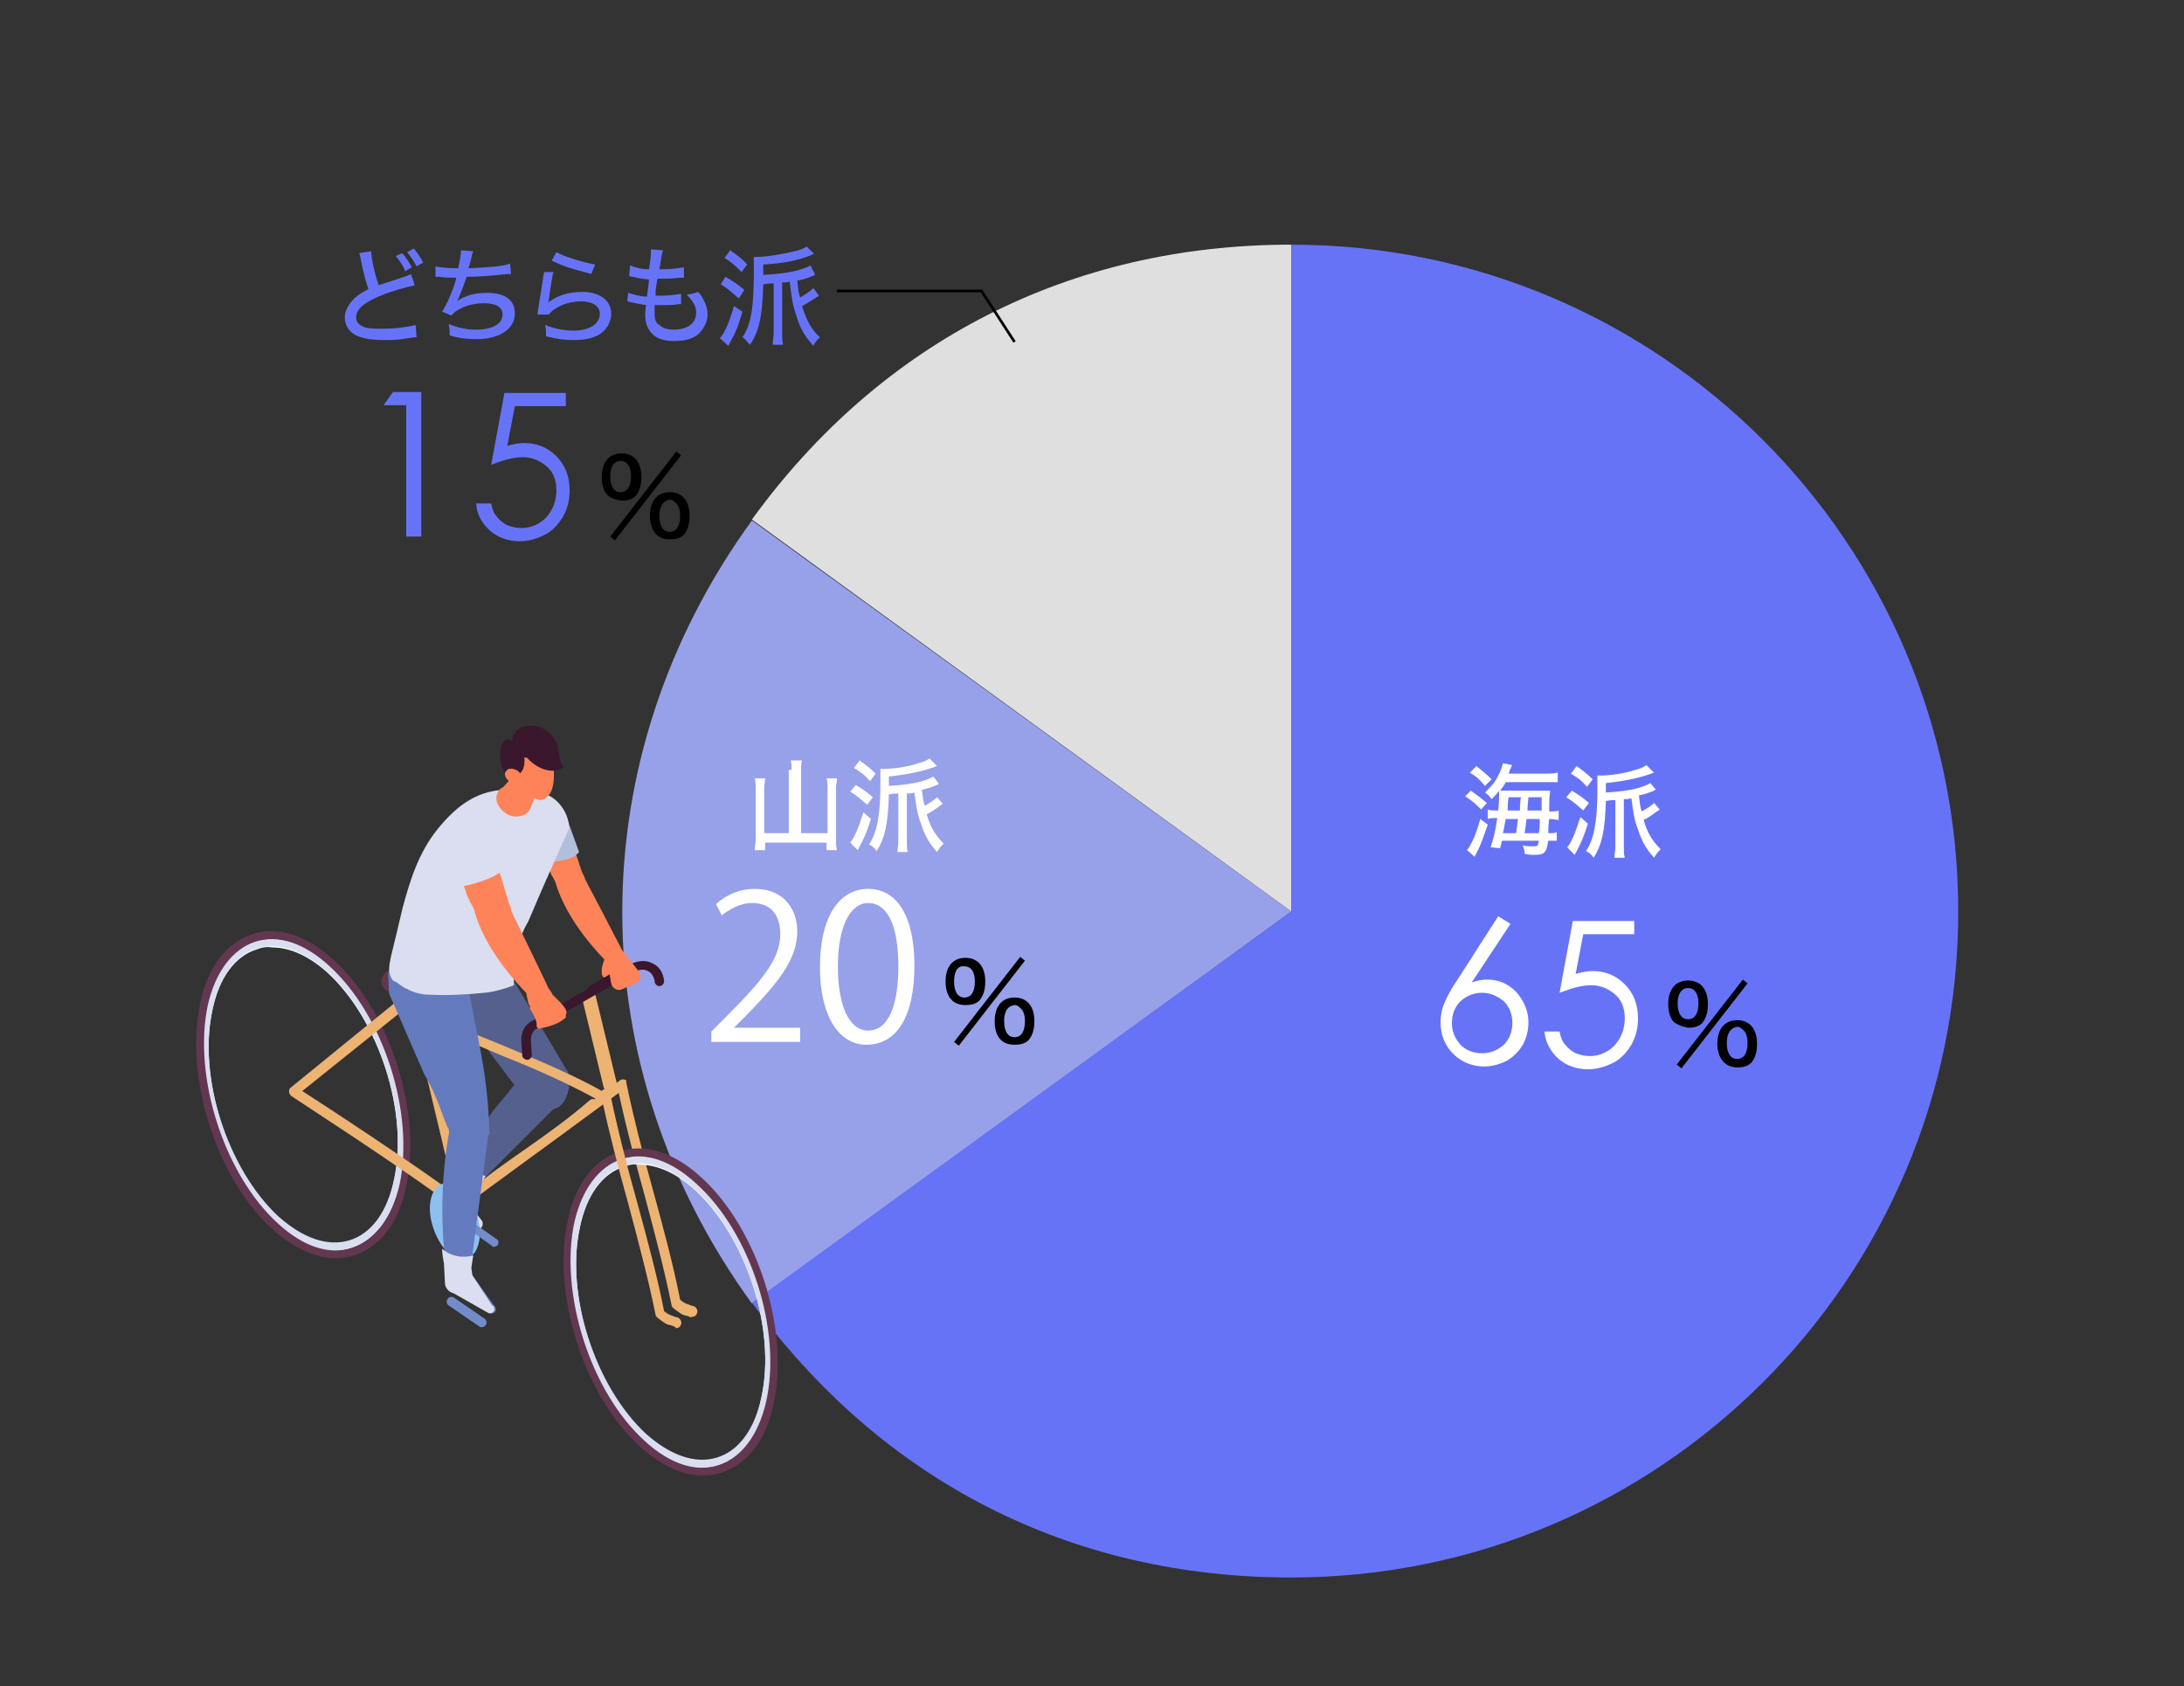 <?xml version="1.0" encoding="utf-8"?>
<!-- Generator: Adobe Illustrator 26.0.1, SVG Export Plug-In . SVG Version: 6.00 Build 0)  -->
<svg version="1.1" id="レイヤー_1" xmlns="http://www.w3.org/2000/svg" xmlns:xlink="http://www.w3.org/1999/xlink" x="0px"
	 y="0px" viewBox="0 0 231.2 178.5" style="enable-background:new 0 0 231.2 178.5;" xml:space="preserve">
<rect x="0" y="0" width="231.2" height="178.5" fill="#333333" stroke="none"/>
<style type="text/css">
	.st0{fill:#DFDFDF;}
	.st1{fill:#96A1EA;}
	.st2{fill:#6773F7;}
	.st3{fill:none;}
	.st4{enable-background:new    ;}
	.st5{fill:none;stroke:#000000;stroke-width:0.283;stroke-miterlimit:10;}
	.st6{fill:#FFFFFF;}
	.st7{fill:#FF8358;}
	.st8{fill:#55608F;}
	.st9{fill:#DADEF0;}
	.st10{fill:#633750;}
	.st11{fill:#748BC9;}
	.st12{fill:#EDB373;}
	.st13{fill:#FAA0A0;}
	.st14{fill:#3A172D;}
	.st15{fill:#8DC0EF;}
	.st16{fill:#647ABE;}
	.st17{fill:#B1BFDD;}
	.st18{fill:#ED7A7F;}
	.st19{fill:#DCEAFF;}
	.st20{fill:#715154;}
	.st21{fill:#3B172D;}
</style>
<g>
	<g>
		<g>
			<path class="st0" d="M136.7,96.5L79.6,55c13.7-18.9,33.7-29.1,57.1-29.1V96.5z"/>
		</g>
	</g>
	<g>
		<g>
			<path class="st1" d="M136.7,96.5L79.6,138c-18.3-25.2-18.3-57.7,0-82.9L136.7,96.5z"/>
		</g>
	</g>
	<g>
		<g>
			<path class="st2" d="M136.7,96.5V25.9c39,0,70.6,31.6,70.6,70.6S175.6,167,136.7,167c-23.4,0-43.3-10.2-57.1-29.1L136.7,96.5z"/>
		</g>
	</g>
</g>
<rect class="st3" width="231.2" height="178.5"/>
<g class="st4">
	<path d="M64.3,52.4c-0.4-0.4-0.6-1.1-0.6-1.9c0-1.6,0.8-2.5,2.1-2.5c1.3,0,2.1,0.9,2.1,2.5c0,0.9-0.2,1.5-0.6,2
		c-0.4,0.4-0.9,0.5-1.5,0.5C65.1,52.9,64.6,52.7,64.3,52.4z M71.6,47.8l0.5,0.4l-7,9l-0.5-0.4L71.6,47.8z M64.6,50.4
		c0,1.1,0.4,1.7,1.1,1.7c0.7,0,1.1-0.6,1.1-1.7c0-1-0.4-1.6-1.1-1.6C65,48.8,64.6,49.4,64.6,50.4z M68.8,54.6c0-1.6,0.8-2.5,2.1-2.5
		c1.3,0,2.1,0.9,2.1,2.5c0,0.9-0.2,1.5-0.6,2c-0.4,0.4-0.9,0.5-1.5,0.5C69.6,57.1,68.8,56.2,68.8,54.6z M69.8,54.6
		c0,1.1,0.4,1.7,1.1,1.7c0.7,0,1.1-0.6,1.1-1.7c0-0.5-0.1-1-0.4-1.3c-0.2-0.2-0.4-0.4-0.7-0.4C70.2,53,69.8,53.6,69.8,54.6z"/>
</g>
<g class="st4">
	<path class="st2" d="M39.3,26.6c0,0.8,0.4,2.5,0.8,3.6c0.5-0.2,0.9-0.3,1.5-0.5l1.5-0.5c0.2-0.1,0.3-0.1,0.4-0.2l0.4,1.2
		c-0.9,0.2-2.4,0.6-3.6,1.1c-1.7,0.7-2.6,1.4-2.6,2.3c0,0.6,0.4,0.9,1.1,1.1c0.4,0.1,1.1,0.1,1.8,0.1c1.3,0,2.7-0.2,3.4-0.4l0.1,1.3
		c-0.2,0-0.3,0-0.9,0.1C42.1,36,41.5,36,40.7,36c-1.5,0-2.5-0.2-3.2-0.6c-0.6-0.4-1-1-1-1.8c0-0.7,0.4-1.4,1-2
		c0.4-0.4,0.8-0.6,1.5-1c-0.3-0.9-0.5-1.6-0.8-3.1c-0.1-0.5-0.1-0.6-0.2-0.7L39.3,26.6z M42.6,26.8c0.4,0.5,0.6,0.8,1,1.5l-0.7,0.4
		c-0.3-0.7-0.6-1.1-1-1.6L42.6,26.8z M43.8,26.3c0.4,0.5,0.7,0.9,1,1.5l-0.7,0.4c-0.3-0.6-0.6-1-1-1.5L43.8,26.3z"/>
	<path class="st2" d="M46.1,28.2c0.5,0.1,1.2,0.2,2.4,0.2c0.2-0.9,0.3-1.5,0.3-1.9l1.3,0.1c-0.1,0.2-0.1,0.2-0.2,0.7
		c-0.1,0.5-0.2,0.7-0.3,1.1c2.1-0.1,3.7-0.2,4.4-0.5l0.1,1.1c-0.3,0-0.3,0-1.3,0.1c-0.9,0.1-2.3,0.2-3.4,0.2c-0.3,0.9-0.8,2.2-1,2.6
		c0.7-0.6,1.9-0.9,3.2-0.9c0.9,0,1.7,0.2,2.2,0.6c0.5,0.4,0.7,0.9,0.7,1.6c0,1.6-1.6,2.7-4,2.7c-1,0-2-0.1-2.9-0.4
		c0-0.6,0-0.6-0.1-1.2c1,0.4,1.9,0.6,2.9,0.6c1.7,0,2.8-0.6,2.8-1.6c0-0.8-0.7-1.2-2-1.2c-0.8,0-1.8,0.2-2.5,0.6
		c-0.4,0.2-0.7,0.4-0.9,0.7L46.8,33c0.2-0.3,0.4-0.7,0.6-1.1c0.4-0.9,0.8-1.9,0.9-2.5c-0.6,0-1.2,0-1.8-0.1c-0.1,0-0.3,0-0.3,0
		c0,0,0,0-0.1,0L46.1,28.2z"/>
	<path class="st2" d="M58.6,28.8c-0.2,0.6-0.3,1.6-0.5,2.9c0,0.2,0,0.2-0.1,0.4c0.7-0.7,2.1-1.2,3.6-1.2c1.9,0,3.1,0.9,3.1,2.3
		c0,0.8-0.4,1.6-1.1,2.1c-0.7,0.5-1.7,0.7-2.9,0.7c-1,0-1.6-0.1-2.9-0.4c0-0.6,0-0.8-0.1-1.2c1,0.4,2,0.6,3,0.6
		c1.7,0,2.8-0.7,2.8-1.8c0-0.8-0.8-1.3-2-1.3c-1.4,0-2.8,0.6-3.4,1.4l-1.2,0c0-0.2,0-0.2,0.1-0.7c0.1-0.8,0.3-1.8,0.5-3.2
		c0-0.3,0.1-0.4,0.1-0.6L58.6,28.8z M58.9,26.7c0.7,0.4,2.8,1.1,4.1,1.3L62.6,29c-2-0.5-2.9-0.8-4.2-1.4L58.9,26.7z"/>
	<path class="st2" d="M66.5,31c0.4,0.1,0.6,0.2,1.1,0.3c0,0,0.4,0.1,0.9,0.1c0-0.4,0.2-1.3,0.2-1.8c-0.8-0.1-0.9-0.1-1.7-0.3
		c-0.2,0-0.2,0-0.4-0.1l0.1-1.1c0.5,0.2,1.2,0.4,2,0.4c0.2-1,0.2-1.7,0.2-1.9v-0.1c0,0,0,0,0-0.1l1.3,0.1c-0.1,0.2-0.1,0.3-0.2,0.8
		c0,0.1,0,0.1-0.1,0.6c0,0.3-0.1,0.4-0.1,0.6c0.2,0,0.4,0,0.4,0c0.9,0,1.6-0.1,2.2-0.2l0,1.1c-0.1,0-0.2,0-0.5,0
		c-0.7,0.1-1.1,0.1-1.4,0.1c-0.1,0-0.3,0-0.9,0c-0.2,1.1-0.2,1.3-0.2,1.8c0.4,0,0.5,0,0.6,0c0.8,0,1.6-0.1,2.1-0.2l0,1.1
		c-0.1,0-0.1,0-0.3,0c-0.5,0.1-1.1,0.1-1.7,0.1c-0.2,0-0.4,0-0.8,0c0,0.5,0,0.7,0,0.9c0,0.6,0.1,1,0.5,1.2c0.3,0.3,0.8,0.5,1.5,0.5
		c1.5,0,2.4-0.7,2.4-1.8c0-0.7-0.4-1.3-1-1.9c0.5-0.1,0.7-0.1,1.2-0.3c0.3,0.3,0.4,0.5,0.5,0.7c0.3,0.5,0.5,1.1,0.5,1.7
		c0,0.8-0.4,1.5-1,2.1c-0.6,0.5-1.5,0.7-2.5,0.7c-1,0-1.8-0.2-2.3-0.7c-0.5-0.5-0.8-1.1-0.8-2.1c0-0.3,0-0.5,0.1-1
		c-0.6-0.1-1.2-0.2-1.6-0.3c-0.2,0-0.2-0.1-0.4-0.1L66.5,31z"/>
	<path class="st2" d="M78.6,33c-0.5,1.6-0.6,2-1.5,3.6l-0.9-0.8c0.5-0.5,1-1.7,1.5-3.4L78.6,33z M76.8,29.3c0.8,0.5,1.2,0.7,2,1.4
		l-0.6,0.9c-0.9-0.8-1.1-1-1.9-1.5L76.8,29.3z M77.3,26.5c0.7,0.5,1.3,0.9,1.8,1.5l-0.6,0.8c-0.7-0.7-1-1-1.8-1.5L77.3,26.5z
		 M86.3,29.1c-0.1,0-0.1,0-0.2,0.1c-0.6,0.2-1,0.4-1.7,0.5c0.1,0.9,0.1,1.2,0.3,1.8c0.5-0.3,1-0.6,1.4-1l0.6,0.8
		c-1.1,0.7-1.2,0.8-1.8,1.1c0.5,1.5,0.9,2.4,1.9,3.3c-0.4,0.4-0.4,0.4-0.7,0.9c-0.9-1-1.4-1.8-1.8-3.2c-0.4-1.1-0.5-1.9-0.7-3.6
		c-0.3,0.1-0.5,0.1-0.8,0.1v5.3c0,0.6,0,0.9,0.1,1.3h-1.1c0-0.4,0.1-0.8,0.1-1.3v-5.2c-0.2,0-0.6,0-1.1,0.1
		c-0.1,3.3-0.4,4.9-1.4,6.4c-0.4-0.4-0.4-0.5-0.8-0.8c0.9-1.3,1.2-3.2,1.2-6.7c0-0.9,0-1.4,0-1.8c0.1,0,0.2,0,0.3,0
		c1,0,2.8-0.3,4-0.6c0.5-0.1,1-0.3,1.3-0.5l0.8,0.8c-0.1,0-0.2,0-0.3,0.1c-1.5,0.6-3.1,0.9-5.1,1v1.1c1.6-0.1,2.6-0.2,3.7-0.5
		c0.6-0.2,1-0.3,1.3-0.5L86.3,29.1z"/>
</g>
<g class="st4">
	<path class="st2" d="M41.6,41.5h3v15.3H43V42.9h-2.4L41.6,41.5z"/>
	<path class="st2" d="M59.9,41.5v1.5h-5.4l-0.8,4.2c0.7-0.2,1.3-0.3,1.8-0.3c1.4,0,2.5,0.5,3.4,1.4s1.4,2.1,1.4,3.6
		c0,1-0.2,1.9-0.7,2.8c-0.5,0.8-1.1,1.5-1.9,1.9s-1.7,0.7-2.7,0.7c-1.2,0-2.3-0.4-3.1-1.1c-0.9-0.8-1.4-1.7-1.5-2.9h1.6
		c0.1,0.6,0.3,1.1,0.6,1.4c0.3,0.4,0.7,0.7,1.1,0.9c0.5,0.2,1,0.3,1.5,0.3c1,0,1.9-0.4,2.6-1.1c0.7-0.8,1.1-1.7,1.1-2.9
		c0-1-0.3-1.9-1-2.5c-0.7-0.6-1.5-1-2.6-1c-0.9,0-2,0.3-3.3,0.8l1.4-7.6H59.9z"/>
</g>
<polyline class="st5" points="88.6,30.8 103.9,30.8 107.4,36.2 "/>
<g>
	<g class="st4">
		<path class="st6" d="M83.8,81.5c0-0.4,0-0.7-0.1-1h1.2c-0.1,0.4-0.1,0.6-0.1,1v6.7h2.8v-4.8c0-0.4,0-0.7-0.1-1h1.1
			c0,0.4-0.1,0.6-0.1,1v5.4c0,0.5,0,0.8,0.1,1.2h-1.1v-0.8h-6.5V90h-1.1c0-0.4,0.1-0.7,0.1-1.2v-5.3c0-0.4,0-0.7-0.1-1.1h1.1
			c0,0.3-0.1,0.6-0.1,1v4.8h2.6V81.5z"/>
		<path class="st6" d="M92.2,86.7c-0.5,1.5-0.6,1.8-1.4,3.3L90,89.2c0.4-0.4,0.9-1.6,1.4-3.2L92.2,86.7z M90.6,83.1
			c0.8,0.5,1.1,0.7,1.8,1.3l-0.6,0.8c-0.8-0.7-1-0.9-1.8-1.4L90.6,83.1z M91,80.5c0.7,0.5,1.2,0.9,1.7,1.4l-0.6,0.8
			c-0.6-0.7-0.9-0.9-1.7-1.4L91,80.5z M99.4,83c-0.1,0-0.1,0-0.2,0.1c-0.5,0.2-1,0.4-1.6,0.5c0.1,0.8,0.1,1.2,0.3,1.7
			c0.5-0.3,0.9-0.5,1.3-0.9l0.6,0.7c-1,0.7-1.1,0.8-1.7,1.1c0.4,1.4,0.9,2.2,1.8,3.1c-0.3,0.3-0.4,0.4-0.7,0.9
			c-0.8-0.9-1.3-1.7-1.7-3c-0.4-1-0.5-1.8-0.7-3.3c-0.3,0.1-0.5,0.1-0.8,0.1v5c0,0.5,0,0.9,0.1,1.2H95c0-0.3,0.1-0.7,0.1-1.2V84
			c-0.2,0-0.5,0-1,0.1c-0.1,3.1-0.4,4.6-1.3,6c-0.3-0.4-0.4-0.5-0.8-0.7c0.8-1.2,1.2-3,1.2-6.3c0-0.8,0-1.3,0-1.7c0.1,0,0.2,0,0.3,0
			c1,0,2.6-0.2,3.7-0.6c0.5-0.1,0.9-0.3,1.2-0.5l0.8,0.8c-0.1,0-0.1,0-0.3,0.1c-1.4,0.5-2.9,0.8-4.8,1v1c1.5-0.1,2.4-0.2,3.5-0.5
			c0.6-0.2,0.9-0.3,1.2-0.5L99.4,83z"/>
	</g>
</g>
<g>
	<g class="st4">
		<path class="st6" d="M84.7,110.3h-9.4v-1.1l1.6-1.6c3.8-3.8,5.7-6.1,5.7-8.7c0-1.7-0.7-3.3-3-3.3c-1.3,0-2.4,0.7-3.2,1.3l-0.6-1.2
			c1-0.9,2.4-1.6,4.1-1.6c3.2,0,4.5,2.3,4.5,4.5c0,3-2.1,5.5-5.4,8.9l-1.3,1.3v0h7V110.3z"/>
		<path class="st6" d="M86.8,102.4c0-5.6,2.2-8.3,5.1-8.3c3,0,4.9,2.8,4.9,8.1c0,5.5-1.9,8.4-5.1,8.4
			C88.9,110.6,86.8,107.7,86.8,102.4z M95.1,102.3c0-4-1-6.7-3.2-6.7c-1.9,0-3.2,2.5-3.2,6.7c0,4.2,1.2,6.8,3.2,6.8
			C94.2,109.1,95.1,106.1,95.1,102.3z"/>
	</g>
</g>
<g class="st4">
	<path d="M100.7,105.8c-0.4-0.4-0.6-1.1-0.6-1.9c0-1.6,0.8-2.5,2.1-2.5c1.3,0,2.1,0.9,2.1,2.5c0,0.9-0.2,1.5-0.6,2
		c-0.4,0.4-0.9,0.5-1.5,0.5C101.6,106.4,101,106.2,100.7,105.8z M108,101.3l0.5,0.4l-7,9l-0.5-0.4L108,101.3z M101,103.9
		c0,1.1,0.4,1.7,1.1,1.7c0.7,0,1.1-0.6,1.1-1.7c0-1-0.4-1.6-1.1-1.6C101.4,102.2,101,102.8,101,103.9z M105.3,108.1
		c0-1.6,0.8-2.5,2.1-2.5c1.3,0,2.1,0.9,2.1,2.5c0,0.9-0.2,1.5-0.6,2c-0.4,0.4-0.9,0.5-1.5,0.5C106,110.6,105.3,109.7,105.3,108.1z
		 M106.3,108.1c0,1.1,0.4,1.7,1.1,1.7c0.7,0,1.1-0.6,1.1-1.7c0-0.5-0.1-1-0.4-1.3c-0.2-0.2-0.4-0.4-0.7-0.4
		C106.7,106.5,106.3,107,106.3,108.1z"/>
</g>
<g>
	<g class="st4">
		<path class="st6" d="M155.7,83.7c0.7,0.5,1.1,0.8,1.7,1.3l-0.6,0.7c-0.6-0.6-0.9-0.9-1.7-1.4L155.7,83.7z M157.5,87.3
			c-0.4,1.1-0.7,2.1-1.2,3c-0.1,0.2-0.1,0.2-0.2,0.4l-0.8-0.7c0.4-0.5,1-1.7,1.4-3.3L157.5,87.3z M156.3,81.1
			c0.6,0.5,1.1,0.9,1.6,1.4l-0.7,0.7c-0.6-0.7-0.9-1-1.6-1.4L156.3,81.1z M163.4,81.9c0.8,0,1.1,0,1.5-0.1v1c-0.3,0-0.6,0-1.4,0
			h-4.1c-0.2,0.4-0.3,0.5-0.6,0.9c0.2,0,0.2,0,0.6,0h3.6c0.5,0,0.8,0,1.1,0c0,0.3-0.1,0.5-0.1,1.6c0,0.3,0,0.4,0,0.6h0.1
			c0.5,0,0.7,0,0.9-0.1v1c-0.3,0-0.6-0.1-0.9-0.1H164c-0.1,0.8-0.1,1-0.1,1.5h0.1c0.4,0,0.6,0,0.8-0.1v0.9c-0.3,0-0.5,0-0.8,0h-0.1
			c-0.2,1.3-0.4,1.5-1.5,1.5c-0.2,0-0.5,0-1-0.1c0-0.4-0.1-0.6-0.2-0.9c0.4,0.1,0.8,0.1,1,0.1c0.6,0,0.6,0,0.7-0.6H159
			c-0.1,0.4-0.1,0.4-0.2,0.8l-1-0.1c0.3-0.9,0.5-1.7,0.7-3.1h-0.1c-0.4,0-0.6,0-0.9,0.1v-1c0.3,0.1,0.5,0.1,1,0.1h0.1
			c0.1-0.8,0.1-1.4,0.1-1.8c0-0.1,0-0.2,0-0.3c-0.2,0.3-0.4,0.5-0.8,0.9c-0.2-0.3-0.4-0.5-0.7-0.7c0.6-0.6,1-1,1.3-1.6
			c0.3-0.5,0.5-1.1,0.6-1.5l1,0.2c-0.1,0.1-0.1,0.1-0.2,0.4c-0.1,0.1-0.1,0.3-0.2,0.5H163.4z M159.4,86.7c-0.1,0.4-0.1,0.6-0.3,1.5
			h1.4c0.1-0.7,0.1-0.8,0.2-1.5H159.4z M160.9,85.8c0-0.3,0-0.7,0.1-1.4h-1.3c-0.1,0.7-0.1,0.9-0.1,1.4H160.9z M161.6,86.7
			c-0.1,0.7-0.1,0.9-0.2,1.5h1.5c0.1-0.5,0.1-0.9,0.1-1.5H161.6z M163.2,85.8c0-0.6,0-0.8,0-1.4h-1.4c-0.1,1.1-0.1,1.1-0.1,1.4
			H163.2z"/>
		<path class="st6" d="M168.1,87.2c-0.5,1.5-0.6,1.8-1.4,3.3l-0.8-0.8c0.4-0.4,0.9-1.6,1.4-3.2L168.1,87.2z M166.4,83.7
			c0.8,0.5,1.1,0.7,1.8,1.3l-0.6,0.8c-0.8-0.7-1-0.9-1.8-1.4L166.4,83.7z M166.9,81.1c0.7,0.5,1.2,0.9,1.7,1.4l-0.6,0.8
			c-0.6-0.7-0.9-0.9-1.7-1.4L166.9,81.1z M175.3,83.6c-0.1,0-0.1,0-0.2,0.1c-0.5,0.2-1,0.4-1.6,0.5c0.1,0.8,0.1,1.2,0.3,1.7
			c0.5-0.3,0.9-0.5,1.3-0.9l0.6,0.7c-1,0.7-1.1,0.8-1.7,1.1c0.4,1.4,0.9,2.2,1.8,3.1c-0.3,0.3-0.4,0.4-0.7,0.9
			c-0.8-0.9-1.3-1.7-1.7-3c-0.4-1-0.5-1.8-0.7-3.3c-0.3,0.1-0.5,0.1-0.8,0.1v5c0,0.5,0,0.9,0.1,1.2h-1.1c0-0.3,0.1-0.7,0.1-1.2v-4.9
			c-0.2,0-0.5,0-1,0.1c-0.1,3.1-0.4,4.6-1.3,6c-0.3-0.4-0.4-0.5-0.8-0.7c0.8-1.2,1.2-3,1.2-6.3c0-0.8,0-1.3,0-1.7c0.1,0,0.2,0,0.3,0
			c1,0,2.6-0.2,3.7-0.6c0.5-0.1,0.9-0.3,1.2-0.5l0.8,0.8c-0.1,0-0.1,0-0.3,0.1c-1.4,0.5-2.9,0.8-4.8,1v1c1.5-0.1,2.4-0.2,3.5-0.5
			c0.6-0.2,0.9-0.3,1.2-0.5L175.3,83.6z"/>
	</g>
</g>
<g>
	<g class="st4">
		<path class="st6" d="M158.6,97l1.3,0.8l-4.1,6.2c0.6-0.2,1.1-0.3,1.6-0.3c1.2,0,2.2,0.4,3.1,1.3c0.8,0.9,1.3,2,1.3,3.2
			c0,0.9-0.2,1.7-0.6,2.4c-0.4,0.7-1,1.3-1.7,1.7c-0.8,0.4-1.6,0.6-2.4,0.6c-0.8,0-1.6-0.2-2.3-0.6c-0.7-0.4-1.3-1-1.7-1.7
			s-0.6-1.5-0.6-2.4c0-0.6,0.1-1.3,0.4-2c0.3-0.7,0.7-1.5,1.4-2.5L158.6,97z M156.9,105.1c-0.9,0-1.6,0.3-2.3,0.9
			c-0.6,0.6-0.9,1.4-0.9,2.3c0,0.9,0.3,1.6,0.9,2.3c0.6,0.6,1.4,0.9,2.3,0.9c0.9,0,1.6-0.3,2.3-0.9c0.6-0.6,0.9-1.4,0.9-2.3
			c0-0.9-0.3-1.7-0.9-2.3C158.6,105.5,157.8,105.1,156.9,105.1z"/>
		<path class="st6" d="M173,97.4v1.5h-5.4l-0.8,4.2c0.7-0.2,1.3-0.3,1.8-0.3c1.4,0,2.5,0.5,3.4,1.4s1.4,2.1,1.4,3.6
			c0,1-0.2,1.9-0.7,2.8c-0.5,0.8-1.1,1.5-1.9,1.9c-0.8,0.4-1.7,0.7-2.7,0.7c-1.2,0-2.3-0.4-3.1-1.1s-1.4-1.7-1.5-2.9h1.6
			c0.1,0.6,0.3,1.1,0.6,1.4c0.3,0.4,0.7,0.7,1.1,0.9c0.5,0.2,1,0.3,1.5,0.3c1,0,1.9-0.4,2.6-1.1c0.7-0.8,1.1-1.7,1.1-2.9
			c0-1-0.3-1.9-1-2.5s-1.5-1-2.6-1c-0.9,0-2,0.3-3.3,0.8l1.4-7.6H173z"/>
	</g>
</g>
<g class="st4">
	<path d="M177.2,108.2c-0.4-0.4-0.6-1.1-0.6-1.9c0-1.6,0.8-2.5,2.1-2.5c1.3,0,2.1,0.9,2.1,2.5c0,0.9-0.2,1.5-0.6,2
		c-0.4,0.4-0.9,0.5-1.5,0.5C178.1,108.7,177.6,108.5,177.2,108.2z M184.5,103.7l0.5,0.4l-7,9l-0.5-0.4L184.5,103.7z M177.6,106.2
		c0,1.1,0.4,1.7,1.1,1.7c0.7,0,1.1-0.6,1.1-1.7c0-1-0.4-1.6-1.1-1.6C178,104.6,177.6,105.2,177.6,106.2z M181.8,110.5
		c0-1.6,0.8-2.5,2.1-2.5c1.3,0,2.1,0.9,2.1,2.5c0,0.9-0.2,1.5-0.6,2c-0.4,0.4-0.9,0.5-1.5,0.5C182.6,113,181.8,112,181.8,110.5z
		 M182.8,110.4c0,1.1,0.4,1.7,1.1,1.7c0.7,0,1.1-0.6,1.1-1.7c0-0.5-0.1-1-0.4-1.3c-0.2-0.2-0.4-0.4-0.7-0.4
		C183.2,108.8,182.8,109.4,182.8,110.4z"/>
</g>
<g>
	<g>
		<g>
			<g>
				<g>
					<path class="st7" d="M64.1,101.2c0.4,1,0.9,2,1.4,3c-0.1,0-0.1-0.1-0.2-0.2c-0.2-0.1-0.3-0.4-0.6-0.5c-0.2-0.1-0.4,0.1-0.5,0.1
						c-0.5-0.2-0.5-0.3-0.5-1C63.7,102.4,63.9,101.8,64.1,101.2z"/>
				</g>
			</g>
		</g>
	</g>
	<g>
		<g>
			<g>
				<g>
					<g>
						<path class="st8" d="M48.6,124.2l2.8-5.3c0.3-0.6,0.7-1.2,1.2-1.8l1-1.2l1.2-1.5c0.6,0.2,1.2,0.4,1.8,0.6
							c0.9,0.4,1.8,0.8,2.7,1.3l-0.1,0.5L51,125l-0.4,0.5c-0.7-0.3-1.4-0.6-2.1-1L48.6,124.2z"/>
					</g>
				</g>
			</g>
		</g>
		<g>
			<g>
				<path class="st9" d="M47.8,125.4l1.3-2.2c0.1,0.1,0.2,0.2,0.3,0.3c0.2,0.5,0.7,0.8,1.3,0.8c0.2,0.1,0.5,0.1,0.7,0.2l-0.5,0.8
					c-0.5,0.7-0.6,1.6-0.5,2.4l0.2,1l0.4,0.5c0.2,0.3,0.1,0.7-0.2,0.9c-0.2,0.1-0.5,0.1-0.6,0l-1.6-1l-1-2.7
					C47.6,126,47.6,125.7,47.8,125.4z"/>
			</g>
		</g>
		<g>
			<g>
				<path class="st8" d="M48.3,99.9L48.3,99.9c1.1-0.1,2.2,0,3.2,0.1c0.7,0.1,1.4,0.3,2,0.5c0.7,0.3,1.3,0.6,2,1l-1.6,1.5l6.1,10.3
					v-0.1c0.7,1.4,0,4-1.4,4.2c-0.8,0.1-1.7-0.2-3-1.2c-0.3-0.3-0.7-0.6-0.9-1l-5.5-7.3l0,0c-1.1-1.4-1.6-3.2-1.3-5L48.3,99.9z"/>
			</g>
		</g>
	</g>
	<g>
		<g>
			<g>
				<g>
					<path class="st9" d="M46.8,130.2l0.5-4.2c0-0.3,0.4-0.6,0.7-0.5l2.4,0.5c0,0-0.9,1-0.3,2.4l-1.4-0.6l-1.2,2.6
						c-0.1,0.1-0.2,0.2-0.3,0.2C47,130.6,46.8,130.4,46.8,130.2z"/>
				</g>
			</g>
		</g>
	</g>
	<g>
		<g>
			<g>
				<g>
					<path class="st10" d="M40.8,103c0.8-0.7,2.4-1,3.5-0.7c1.5,0.3,4.6,2.3,3,3.5c-0.6,0.5-1.8,0.4-2.7,0.2
						c-0.4-0.1-0.8-0.2-1.3-0.3c-1-0.2-2.1-0.5-2.7-1.1C40.2,104,40.3,103.5,40.8,103z"/>
				</g>
			</g>
		</g>
	</g>
	<g id="XMLID_41_">
		<g>
			<g>
				<g>
					<g>
						<g>
							<g>
								<g>
									<g>
										<g>
											<g>
												<g>
													<path class="st6" d="M28.9,129.4c-5.6-5.1-8.9-15.3-7.2-22.7c0.8-3.7,2.7-6.2,5.2-7c2.6-0.8,5.5,0.1,8.3,2.7
														c5.6,5.1,8.9,15.3,7.2,22.7l0,0c-0.8,3.7-2.7,6.2-5.2,7c-0.6,0.2-1.2,0.3-1.9,0.3C33.3,132.3,31.1,131.3,28.9,129.4z
														 M27.2,100.5c-2.3,0.7-4,3-4.7,6.4c-1.6,7.2,1.6,17,7,22c2.6,2.3,5.2,3.2,7.5,2.5s4-3,4.7-6.4l0,0c1.6-7.2-1.6-17-7-22
														c-2-1.8-4-2.7-5.9-2.7C28.2,100.2,27.7,100.3,27.2,100.5z"/>
												</g>
											</g>
										</g>
									</g>
								</g>
							</g>
						</g>
					</g>
				</g>
				<g>
					<g>
						<g>
							<g>
								<g>
									<g>
										<g>
											<g>
												<g>
													<path class="st9" d="M28.9,129.4c-5.6-5.1-8.9-15.3-7.2-22.7c0.8-3.7,2.7-6.2,5.2-7c2.6-0.8,5.5,0.1,8.3,2.7
														c5.6,5.1,8.9,15.3,7.2,22.7l0,0c-0.8,3.7-2.7,6.2-5.2,7c-0.6,0.2-1.2,0.3-1.9,0.3C33.3,132.4,31.1,131.3,28.9,129.4z
														 M41.7,124.9c1.6-7.2-1.6-17-7-22c-2.6-2.3-5.2-3.2-7.5-2.5s-4,3-4.7,6.4c-1.6,7.2,1.6,17,7,22
														c2.6,2.3,5.2,3.2,7.5,2.5S41,128.3,41.7,124.9L41.7,124.9z"/>
												</g>
											</g>
										</g>
									</g>
								</g>
							</g>
						</g>
					</g>
				</g>
				<g>
					<g>
						<g>
							<g>
								<g>
									<g>
										<g>
											<g>
												<path class="st10" d="M28.8,130.1c-5.9-5.4-9.3-16.1-7.6-23.9c0.8-3.9,2.8-6.4,5.5-7.3s5.8,0.1,8.7,2.8
													c5.9,5.4,9.3,16.1,7.6,23.9c-0.8,3.9-2.8,6.4-5.5,7.3c-0.6,0.2-1.3,0.3-2,0.3C33.4,133.2,31,132.1,28.8,130.1z
													 M34.9,102.3c-2.7-2.5-5.5-3.4-7.9-2.6s-4.2,3.2-5,6.7c-1.6,7.5,1.7,17.9,7.4,23.1c2.7,2.5,5.5,3.4,7.9,2.6
													c2.4-0.8,4.2-3.2,5-6.7C43.9,117.8,40.6,107.5,34.9,102.3l0.3-0.3L34.9,102.3z"/>
											</g>
										</g>
									</g>
								</g>
							</g>
						</g>
					</g>
				</g>
			</g>
		</g>
	</g>
	<g>
		<g>
			<g>
				<g>
					<g>
						<g>
							<g>
								<g>
									<g>
										<path class="st11" d="M51,140.5c0.2,0,0.3-0.1,0.4-0.2c0.2-0.2,0.1-0.6-0.1-0.7l-3.2-2.2c-0.2-0.2-0.6-0.1-0.7,0.1
											c-0.2,0.2-0.1,0.6,0.1,0.7l3.2,2.2C50.8,140.5,50.9,140.5,51,140.5z"/>
									</g>
								</g>
							</g>
						</g>
					</g>
				</g>
			</g>
		</g>
	</g>
	<g>
		<g>
			<g>
				<g>
					<g>
						<g>
							<g>
								<g>
									<g>
										<path class="st12" d="M48.8,127.6L48.8,127.6c0.4-0.1,0.6-0.4,0.5-0.6l-5.7-24c-0.1-0.3-0.4-0.5-0.6-0.4
											c-0.3,0.1-0.5,0.4-0.4,0.6l5.7,23.9C48.4,127.4,48.6,127.6,48.8,127.6z"/>
									</g>
								</g>
							</g>
						</g>
					</g>
				</g>
			</g>
		</g>
	</g>
	<g>
		<g>
			<g>
				<g>
					<g>
						<g>
							<g>
								<g>
									<g>
										<path class="st12" d="M73.3,139.4c0.2,0,0.4-0.1,0.5-0.4c0.1-0.3-0.1-0.6-0.3-0.7c-0.3-0.1-0.4-0.1-0.6-0.2
											c-0.3-0.1-0.4-0.1-0.9-0.5c-0.7-3.6-1.8-7.7-2.9-11.7C68,122,67,118,66.3,114.6v-0.1c0-0.1,0-0.1-0.1-0.2l0,0l0,0l0,0l0,0
											l0,0l0,0l0,0l0,0l0,0l0,0l0,0l0,0l0,0l0,0l0,0l0,0l0,0l0,0l0,0l0,0l0,0l0,0l0,0l0,0l0,0l0,0l0,0l0,0l0,0l0,0l0,0l0,0l0,0
											l0,0l0,0l0,0l0,0l0,0l0,0l0,0l0,0l0,0l0,0l0,0l0,0l0,0l0,0l0,0l0,0l0,0l0,0l0,0l0,0l0,0l0,0l0,0l0,0l0,0l0,0l0,0l0,0l0,0
											l0,0l0,0l0,0l0,0l0,0l0,0l0,0l0,0l0,0l0,0l0,0l0,0l0,0l0,0l0,0l0,0l0,0l0,0l0,0l0,0l0,0l0,0l0,0l0,0l0,0l0,0l0,0l0,0l0,0
											l0,0l0,0l0,0l0,0l0,0l0,0l0,0l0,0l0,0l0,0l0,0l0,0l0,0l0,0l0,0l0,0l0,0l0,0l0,0l0,0l0,0l0,0l0,0l0,0l0,0l0,0l0,0l0,0l0,0
											l0,0l0,0l0,0l0,0l0,0l0,0l0,0l0,0l0,0l0,0l0,0l0,0l0,0l0,0l0,0l0,0l0,0l0,0l0,0l0,0l0,0l0,0l0,0l0,0l0,0l0,0l0,0l0,0l0,0
											l0,0l0,0l0,0l0,0l0,0l0,0l0,0l0,0l0,0l0,0l0,0l0,0l0,0l0,0l0,0l0,0l0,0l0,0l0,0l0,0l0,0h-0.1c-0.2-0.1-0.4,0-0.5,0.1l0,0
											c-0.2,0.2-16.6,12.2-16.9,12.4c-0.2,0.2-0.3,0.5-0.1,0.7s0.5,0.3,0.7,0.1c0.2-0.2,13.1-9.6,16.2-11.9
											c0.7,3.3,1.7,7.1,2.7,10.7c1.1,4.1,2.2,8.3,2.9,11.8c0,0.1,0.1,0.2,0.2,0.3c0.8,0.6,0.9,0.7,1.4,0.8
											c0.1,0,0.3,0.1,0.5,0.2C73.1,139.4,73.2,139.4,73.3,139.4z"/>
									</g>
								</g>
							</g>
						</g>
					</g>
				</g>
			</g>
		</g>
	</g>
	<g>
		<g>
			<g>
				<g>
					<g>
						<g>
							<g>
								<g>
									<g>
										<path class="st12" d="M48.6,127.7c0.4,0,0.8-0.2,1.1-0.4c0.1-0.1,0.2-0.1,0.3-0.2c0,0,0.1,0,0.1-0.1c1.9-1.6,4-3,5.9-4.4
											c2.4-1.7,4.8-3.4,7.1-5.4c0.2-0.2,0.2-0.5,0-0.7s-0.5-0.2-0.7,0c-2.3,2-4.7,3.7-7,5.3c-2,1.4-4,2.8-5.9,4.4
											c-0.1,0.1-0.2,0.1-0.4,0.2c-0.3,0.2-0.5,0.3-0.6,0.3c-3.8-2.9-14.3-9.8-16.5-11.2l10.6-8.5c2.7,1.4,6.6,3.1,10.4,4.7
											c4.3,1.7,7.7,3.3,10.4,4.8c0.2,0.1,0.6,0.1,0.7-0.2c0.1-0.2,0.1-0.6-0.2-0.7c-2.8-1.6-6.3-3.1-10.6-4.9
											c-4-1.6-8-3.3-10.7-4.8c-0.2-0.1-0.5-0.1-0.6,0.1l-11.3,9.2c-0.1,0.1-0.1,0.3-0.1,0.4s0.1,0.3,0.2,0.4s12.8,8.3,17,11.6
											c0,0,0.1,0,0.1,0.1C48.3,127.7,48.4,127.7,48.6,127.7z"/>
									</g>
								</g>
							</g>
						</g>
					</g>
				</g>
			</g>
		</g>
	</g>
	<g>
		<g>
			<g>
				<g>
					<g>
						<g>
							<g>
								<g>
									<g>
										<path class="st13" d="M42.7,122.5l-0.9,0.3C42.1,122.6,42.4,122.5,42.7,122.5z"/>
									</g>
								</g>
							</g>
						</g>
					</g>
				</g>
			</g>
		</g>
	</g>
	<g>
		<g>
			<g>
				<g>
					<g>
						<g>
							<g>
								<g>
									<g>
										<path class="st13" d="M42.8,122.5C42.7,122.5,42.7,122.5,42.8,122.5L42.8,122.5L42.8,122.5z"/>
									</g>
								</g>
							</g>
						</g>
					</g>
				</g>
			</g>
		</g>
	</g>
	<g>
		<g>
			<g>
				<g>
					<g>
						<g>
							<g>
								<g>
									<g>
										<path class="st12" d="M64.6,115.7c0.1,0,0.1,0,0.2,0c0.4-0.1,0.6-0.6,0.5-1l-2.2-9.1c-0.1-0.5-0.5-0.8-0.9-0.6
											c-0.4,0.1-0.6,0.6-0.5,1l2.2,9.1C64,115.4,64.3,115.7,64.6,115.7z"/>
									</g>
								</g>
							</g>
						</g>
					</g>
				</g>
			</g>
		</g>
	</g>
	<g>
		<g>
			<g>
				<g>
					<g>
						<g>
							<g>
								<g>
									<g>
										<path class="st14" d="M55.8,112.2C55.8,112.2,55.9,112.2,55.8,112.2c0.3,0,0.5-0.3,0.5-0.5l-0.1-1.6c0-0.5,0.2-1,0.6-1.2
											l10.6-6.1c0.4-0.2,0.8-0.2,1.2,0c0.4,0.2,0.6,0.6,0.7,1v0.1c0,0.3,0.3,0.5,0.5,0.5c0.3,0,0.5-0.3,0.5-0.5v-0.1
											c-0.1-0.8-0.5-1.5-1.2-1.8c-0.7-0.4-1.5-0.3-2.2,0l-10.6,6.1c-0.8,0.4-1.2,1.3-1.1,2.2l0.1,1.6
											C55.4,112,55.6,112.2,55.8,112.2z"/>
									</g>
								</g>
							</g>
						</g>
					</g>
				</g>
			</g>
		</g>
	</g>
	<g>
		<g>
			<g>
				<g>
					<g>
						<g>
							<g>
								<g>
									<g>
										<g>
											<path class="st15" d="M45.6,127c0.2-0.9,0.6-1.5,1.3-1.7c0.6-0.2,1.3,0,2,0.6c1.4,1.3,2.2,3.8,1.8,5.6
												c-0.2,0.9-0.6,1.5-1.3,1.7c-0.1,0-0.3,0.1-0.4,0.1c-0.5,0-1-0.2-1.6-0.7C46.1,131.3,45.2,128.8,45.6,127z"/>
										</g>
									</g>
								</g>
							</g>
						</g>
					</g>
				</g>
			</g>
		</g>
	</g>
	<g>
		<g>
			<g>
				<g>
					<g>
						<g>
							<g>
								<g>
									<g>
										<g>
											<path class="st6" d="M67.8,152.4c-5.6-5.1-8.9-15.3-7.2-22.7c0.8-3.7,2.7-6.2,5.2-7c2.6-0.8,5.5,0.1,8.3,2.7
												c5.6,5.1,8.9,15.3,7.2,22.7c-0.8,3.7-2.7,6.2-5.2,7c-0.6,0.2-1.2,0.3-1.9,0.3C72.2,155.4,70,154.4,67.8,152.4z
												 M66.1,123.5c-2.3,0.7-4,3-4.7,6.4c-1.6,7.2,1.6,17,7,22c2.6,2.3,5.2,3.2,7.5,2.5s4-3,4.7-6.4l0,0c1.6-7.2-1.6-17-7-22
												c-2-1.8-4-2.7-5.9-2.7C67.1,123.2,66.6,123.3,66.1,123.5z"/>
										</g>
									</g>
								</g>
							</g>
						</g>
					</g>
				</g>
			</g>
		</g>
		<g>
			<g>
				<g>
					<g>
						<g>
							<g>
								<g>
									<g>
										<g>
											<path class="st9" d="M67.8,152.4c-5.6-5.1-8.9-15.3-7.2-22.7c0.8-3.7,2.7-6.2,5.2-7c2.6-0.8,5.5,0.1,8.3,2.7
												c5.6,5.1,8.9,15.3,7.2,22.7l0,0c-0.8,3.7-2.7,6.2-5.2,7c-0.6,0.2-1.2,0.3-1.9,0.3C72.2,155.4,70,154.4,67.8,152.4z
												 M80.6,147.9c1.6-7.2-1.6-17-7-22c-2.6-2.3-5.2-3.2-7.5-2.5c-2.3,0.7-4,3-4.7,6.4c-1.6,7.2,1.6,17,7,22
												c2.6,2.3,5.2,3.2,7.5,2.5C78.2,153.6,79.9,151.3,80.6,147.9L80.6,147.9z"/>
										</g>
									</g>
								</g>
							</g>
						</g>
					</g>
				</g>
			</g>
		</g>
		<g>
			<g>
				<g>
					<g>
						<g>
							<g>
								<g>
									<g>
										<path class="st10" d="M67.7,153.1c-5.9-5.4-9.3-16.1-7.6-23.9c0.8-3.9,2.8-6.4,5.5-7.3c2.7-0.9,5.8,0.1,8.7,2.8
											c5.9,5.4,9.3,16.1,7.6,23.9c-0.8,3.9-2.8,6.4-5.5,7.3c-0.6,0.2-1.3,0.3-2,0.3C72.2,156.2,69.9,155.1,67.7,153.1z
											 M73.7,125.3c-2.7-2.5-5.5-3.4-7.9-2.6s-4.2,3.2-5,6.7c-1.6,7.5,1.7,17.9,7.4,23.1c2.7,2.5,5.5,3.4,7.9,2.6
											c2.4-0.8,4.2-3.2,5-6.7C82.8,140.9,79.5,130.5,73.7,125.3L74,125L73.7,125.3z"/>
									</g>
								</g>
							</g>
						</g>
					</g>
				</g>
			</g>
		</g>
	</g>
	<g>
		<g>
			<g>
				<g>
					<g>
						<g>
							<g>
								<g>
									<g>
										<path class="st12" d="M71.6,140.6c0.2,0,0.4-0.1,0.5-0.4c0.1-0.3-0.1-0.6-0.3-0.7c-0.3-0.1-0.4-0.1-0.6-0.2
											c-0.3-0.1-0.4-0.1-0.9-0.5c-0.7-3.6-1.8-7.7-2.9-11.7c-1.1-3.9-2.1-7.9-2.8-11.3v-0.1l0,0c0-0.1-0.1-0.2-0.2-0.3l0,0
											c0,0,0,0-0.1,0c-0.1-0.1-0.2-0.1-0.3-0.1l0,0l0,0l0,0c-0.1,0-0.2,0.1-0.2,0.1c-0.4,0.3-0.3,0.9-0.1,1.2
											c0,0.1,0.1,0.1,0.1,0.1c0.7,3.3,1.7,7.1,2.7,10.7c1.1,4.1,2.2,8.3,2.9,11.8c0,0.1,0.1,0.2,0.2,0.3
											c0.8,0.6,0.9,0.7,1.4,0.8c0.1,0,0.3,0.1,0.5,0.2C71.5,140.6,71.5,140.6,71.6,140.6z"/>
									</g>
								</g>
							</g>
						</g>
					</g>
				</g>
			</g>
		</g>
	</g>
	<g>
		<g>
			<g>
				<g>
					<g>
						<g>
							<g>
								<g>
									<g>
										<path class="st11" d="M52.3,132c0.1,0,0.3-0.1,0.4-0.2c0.1-0.2,0.1-0.5-0.1-0.6l-2.7-1.9c-0.2-0.1-0.5-0.1-0.6,0.1
											c-0.1,0.2-0.1,0.5,0.1,0.6l2.7,1.9C52.1,132,52.2,132,52.3,132z"/>
									</g>
								</g>
							</g>
						</g>
					</g>
				</g>
			</g>
		</g>
	</g>
	<g>
		<g>
			<g>
				<g>
					<g>
						<g>
							<g>
								<g>
									<g>
										<path class="st14" d="M64.8,103c0.3,0.1,0.4,0.1,0.7,0.2l0,0c0.1,0.2,0,0.5-0.2,0.7l-2.4,1.4c-0.2,0.1-0.5,0.1-0.7-0.2
											l0,0c-0.2-0.2-0.1-0.5,0.2-0.7L64.8,103z"/>
									</g>
								</g>
							</g>
						</g>
					</g>
				</g>
			</g>
		</g>
	</g>
	<g>
		<g>
			<g>
				<path class="st16" d="M44.9,113.7l-3.7-8.5l-0.1-1.8c-0.1-1.5,1.4-2.7,2.8-2.3c0.4,0.1,0.8,0.2,1.1,0.1c1.1-0.1,3.2,2,4.3,2
					l1.6,8.2c0.5,2.6,0.8,5.3,0.9,8.1v0.6c0,0,0,0-0.1,0L50,132.9l-0.2,1.3L50,135l2.3,3.2c0.1,0.1,0.1,0.2,0.2,0.2v0.1
					c0,0.1,0,0.3-0.1,0.4c-0.1,0.1-0.3,0.2-0.5,0.1l-3.7-2.1c-0.5-0.2-0.9-0.6-0.9-1.1l-0.1-2.1l0,0c-0.1-0.5-0.1-1.1-0.2-1.6
					c-0.5-5.7,0.2-10.6,0.6-12.5C47.2,119.5,46.5,116.3,44.9,113.7z"/>
			</g>
		</g>
		<g>
			<g>
				<g>
					<g>
						<path class="st9" d="M47.1,135.8c0,0.5,0.4,1,0.9,1.1l3.7,2.1c0.2,0.1,0.4,0,0.5-0.1s0.2-0.2,0.1-0.4v-0.1
							c0-0.1-0.1-0.2-0.2-0.2L50,135l-0.1-0.8l0.2-1.3c-0.3,0.1-1.9,0.5-3.3-0.7c0,0.5,0.1,1,0.2,1.6l0,0L47.1,135.8z"/>
					</g>
				</g>
			</g>
		</g>
	</g>
	<g>
		<g>
			<path class="st7" d="M60,87.5l1.6,4.8c0.1,0.2,0.2,0.4,0.3,0.6V93c0,0,4.2,8,4.2,8.1s0.1,0.2,0.2,0.3c-0.6,0.4-1.3,0.7-1.8,1.2
				l0,0c-0.1-0.2-0.1-0.4-0.1-0.6c-0.7-0.7-4.4-4.4-5.6-8.6l-0.3-0.6c-0.1-0.1-0.2-0.3-0.2-0.4c-0.2-0.3-0.3-0.6-0.4-1l-1-2
				C57.8,89,59.1,88.5,60,87.5z"/>
		</g>
	</g>
	<g>
		<g>
			<path class="st17" d="M60,86.6l1.3,3.6c0,0-0.7,1.1-3.4,1c-2.6-0.1-0.3-5-0.3-5l0,0C58.3,85.4,59.6,85.6,60,86.6z"/>
		</g>
	</g>
	<g>
		<g>
			<path class="st18" d="M58.1,86.9L58.1,86.9L58.1,86.9C58.2,86.9,58.2,86.9,58.1,86.9z"/>
		</g>
	</g>
	<g>
		<g>
			<g>
				<g>
					<path class="st15" d="M52.6,86.6c0,0,1,2.8,0.4,7.5c0,0-2.4,1.7-5.2,0.7l-0.1-5.4C47.8,89.3,49,83.8,52.6,86.6z"/>
				</g>
			</g>
		</g>
	</g>
	<g>
		<g>
			<g>
				<g>
					<g>
						<g>
							<g>
								<g>
									<g>
										<g>
											<g>
												<g>
													<g>
														<g>
															<g>
																<g>
																	<g>
																		<g>
																			<g>
																				<g>
																					<g>
																						<g>
																							<path class="st19" d="M56.5,92.8C56.5,92.9,56.5,92.9,56.5,92.8L56.5,92.8z"/>
																						</g>
																					</g>
																				</g>
																			</g>
																		</g>
																	</g>
																</g>
															</g>
														</g>
													</g>
												</g>
											</g>
										</g>
									</g>
								</g>
							</g>
						</g>
					</g>
				</g>
			</g>
		</g>
	</g>
	<g>
		<g>
			<g>
				<g>
					<g>
						<g>
							<g>
								<g>
									<g>
										<g>
											<g>
												<g>
													<g>
														<g>
															<g>
																<g>
																	<g>
																		<g>
																			<g>
																				<g>
																					<g>
																						<g>
																							<path class="st20" d="M56.3,83.6L56.3,83.6C56.3,83.6,56.3,83.5,56.3,83.6C56.3,83.5,56.3,83.6,56.3,83.6z"
																								/>
																						</g>
																					</g>
																				</g>
																			</g>
																		</g>
																	</g>
																</g>
															</g>
														</g>
													</g>
												</g>
											</g>
										</g>
									</g>
								</g>
							</g>
						</g>
					</g>
				</g>
			</g>
		</g>
	</g>
	<g>
		<g>
			<path class="st9" d="M54.4,104.3L54.4,104.3c-1,0.4-2.1,0.7-3.1,0.8c-2,0.2-4,0.3-5.9,0.2c-0.7,0-1.5-0.2-2.1-0.5
				c-0.1,0-0.1-0.1-0.2-0.1c-0.5-0.2-1.1-0.7-1.1-0.7l-0.4-0.2c-0.6-0.8-0.4-1.6-0.2-2.6c0.4-1.6,0.8-3.3,1.2-5
				c0.8-3,1.7-5.9,3.7-8.4c2.1-2.6,4.4-4.3,7.8-4.2c0.3,0,0.6,0,0.9,0.1c0.6,0.1,1.6,0.2,2,0.2c2.1,0.2,3.4,2.5,3.2,3.9l-2.8,6.3
				l-1.5,3.5C54.7,99.6,54.3,102,54.4,104.3z"/>
		</g>
	</g>
	<g>
		<g>
			<path class="st7" d="M52.7,83.9c0.1-0.3,0.4-0.5,0.6-0.6l0,0l2.4-2.7l1.8,1.4l0.1-0.2c0,0.3-1.4,3.6-1.5,3.9
				c-0.4,0.7-1.5,1-2.4,0.5C52.7,85.6,52.3,84.6,52.7,83.9z"/>
		</g>
	</g>
	<g>
		<g>
			<path class="st7" d="M52.9,92.4l1,3.3c0.1,0.2,0.2,0.4,0.2,0.6v0.1c0,0,3.9,8,3.9,8.1c0.1,0.2,0.3,0.4,0.4,0.6l0,0
				c0,0.1,0.1,0.1,0.1,0.2c0.2,0.2,0.4,0.4,0.6,0.6c0.3,0.3,0.6,0.6,0.8,1c0.1,0.2,0.1,0.4,0,0.5c0,0.1,0,0.2,0,0.3
				c-0.7,0.7-1.8,1-2.9,1.2c-0.1-0.1-0.2-0.2-0.2-0.3c0.1-0.4-0.3-1.2-0.7-1.8c0-0.1,0-0.2,0-0.3c0,0,0-0.1-0.1-0.1
				c-0.1-0.2-0.2-0.9-0.3-1.3c-0.8-0.8-4.5-4.7-5.5-8.8l-0.3-0.6c-0.1-0.1-0.2-0.3-0.2-0.4c-0.2-0.3-0.3-0.6-0.4-1l-0.2-0.5
				C50.5,93.5,51.8,93.1,52.9,92.4z"/>
		</g>
	</g>
	<g>
		<g>
			<path class="st7" d="M64.2,101.1l0.5,3c0.1,0.5,0.7,0.9,1.2,0.6l1.4-0.6c0.5-0.2,0.7-0.9,0.3-1.3l-1.9-2.4L64.2,101.1z"/>
		</g>
	</g>
	<g>
		<g>
			<g>
				<g>
					<g>
						<path class="st21" d="M53.4,78.4c0.2-0.2,0.6-0.2,0.8,0.1c0-0.6,0.3-1.1,0.8-1.4c1.1-0.6,2.7-0.3,3.3,0.9
							c0.9,1.5,0.4,1.9-0.8,2.7c-0.9,0.7-1.8,1.6-3,1.6c-1.4,0-1.7-1.9-1.5-3.1C53,79,53.1,78.7,53.4,78.4L53.4,78.4z"/>
					</g>
				</g>
			</g>
		</g>
		<g>
			<g>
				<g>
					<g>
						<path class="st7" d="M55.5,80.2c1.1,0.1,2.2-0.2,2.9-0.9c0.5,3.5,0.2,4.7-0.8,5.3c-1,0.6-3-1.8-3-1.8l0.1-0.7
							C55.4,81.8,55.6,81,55.5,80.2z"/>
					</g>
				</g>
			</g>
		</g>
		<g>
			<g>
				<g>
					<g>
						<path class="st7" d="M55.1,82.7c-0.2,0.3-0.7,0.3-1.2,0c-0.4-0.3-0.6-0.8-0.3-1.1c0.2-0.3,0.7-0.3,1.2,0
							C55.2,81.9,55.3,82.4,55.1,82.7z"/>
					</g>
				</g>
			</g>
		</g>
		<g>
			<g>
				<g>
					<g>
						<path class="st21" d="M55.3,79.5c0.7,1.4,2.9,2.8,4.4,1.7c-0.5-0.5-0.5-1.3-0.6-2c-0.1-0.9-1.4-2.6-2.5-1.9l-1.8,1L55.3,79.5z
							"/>
					</g>
				</g>
			</g>
		</g>
	</g>
</g>
</svg>
